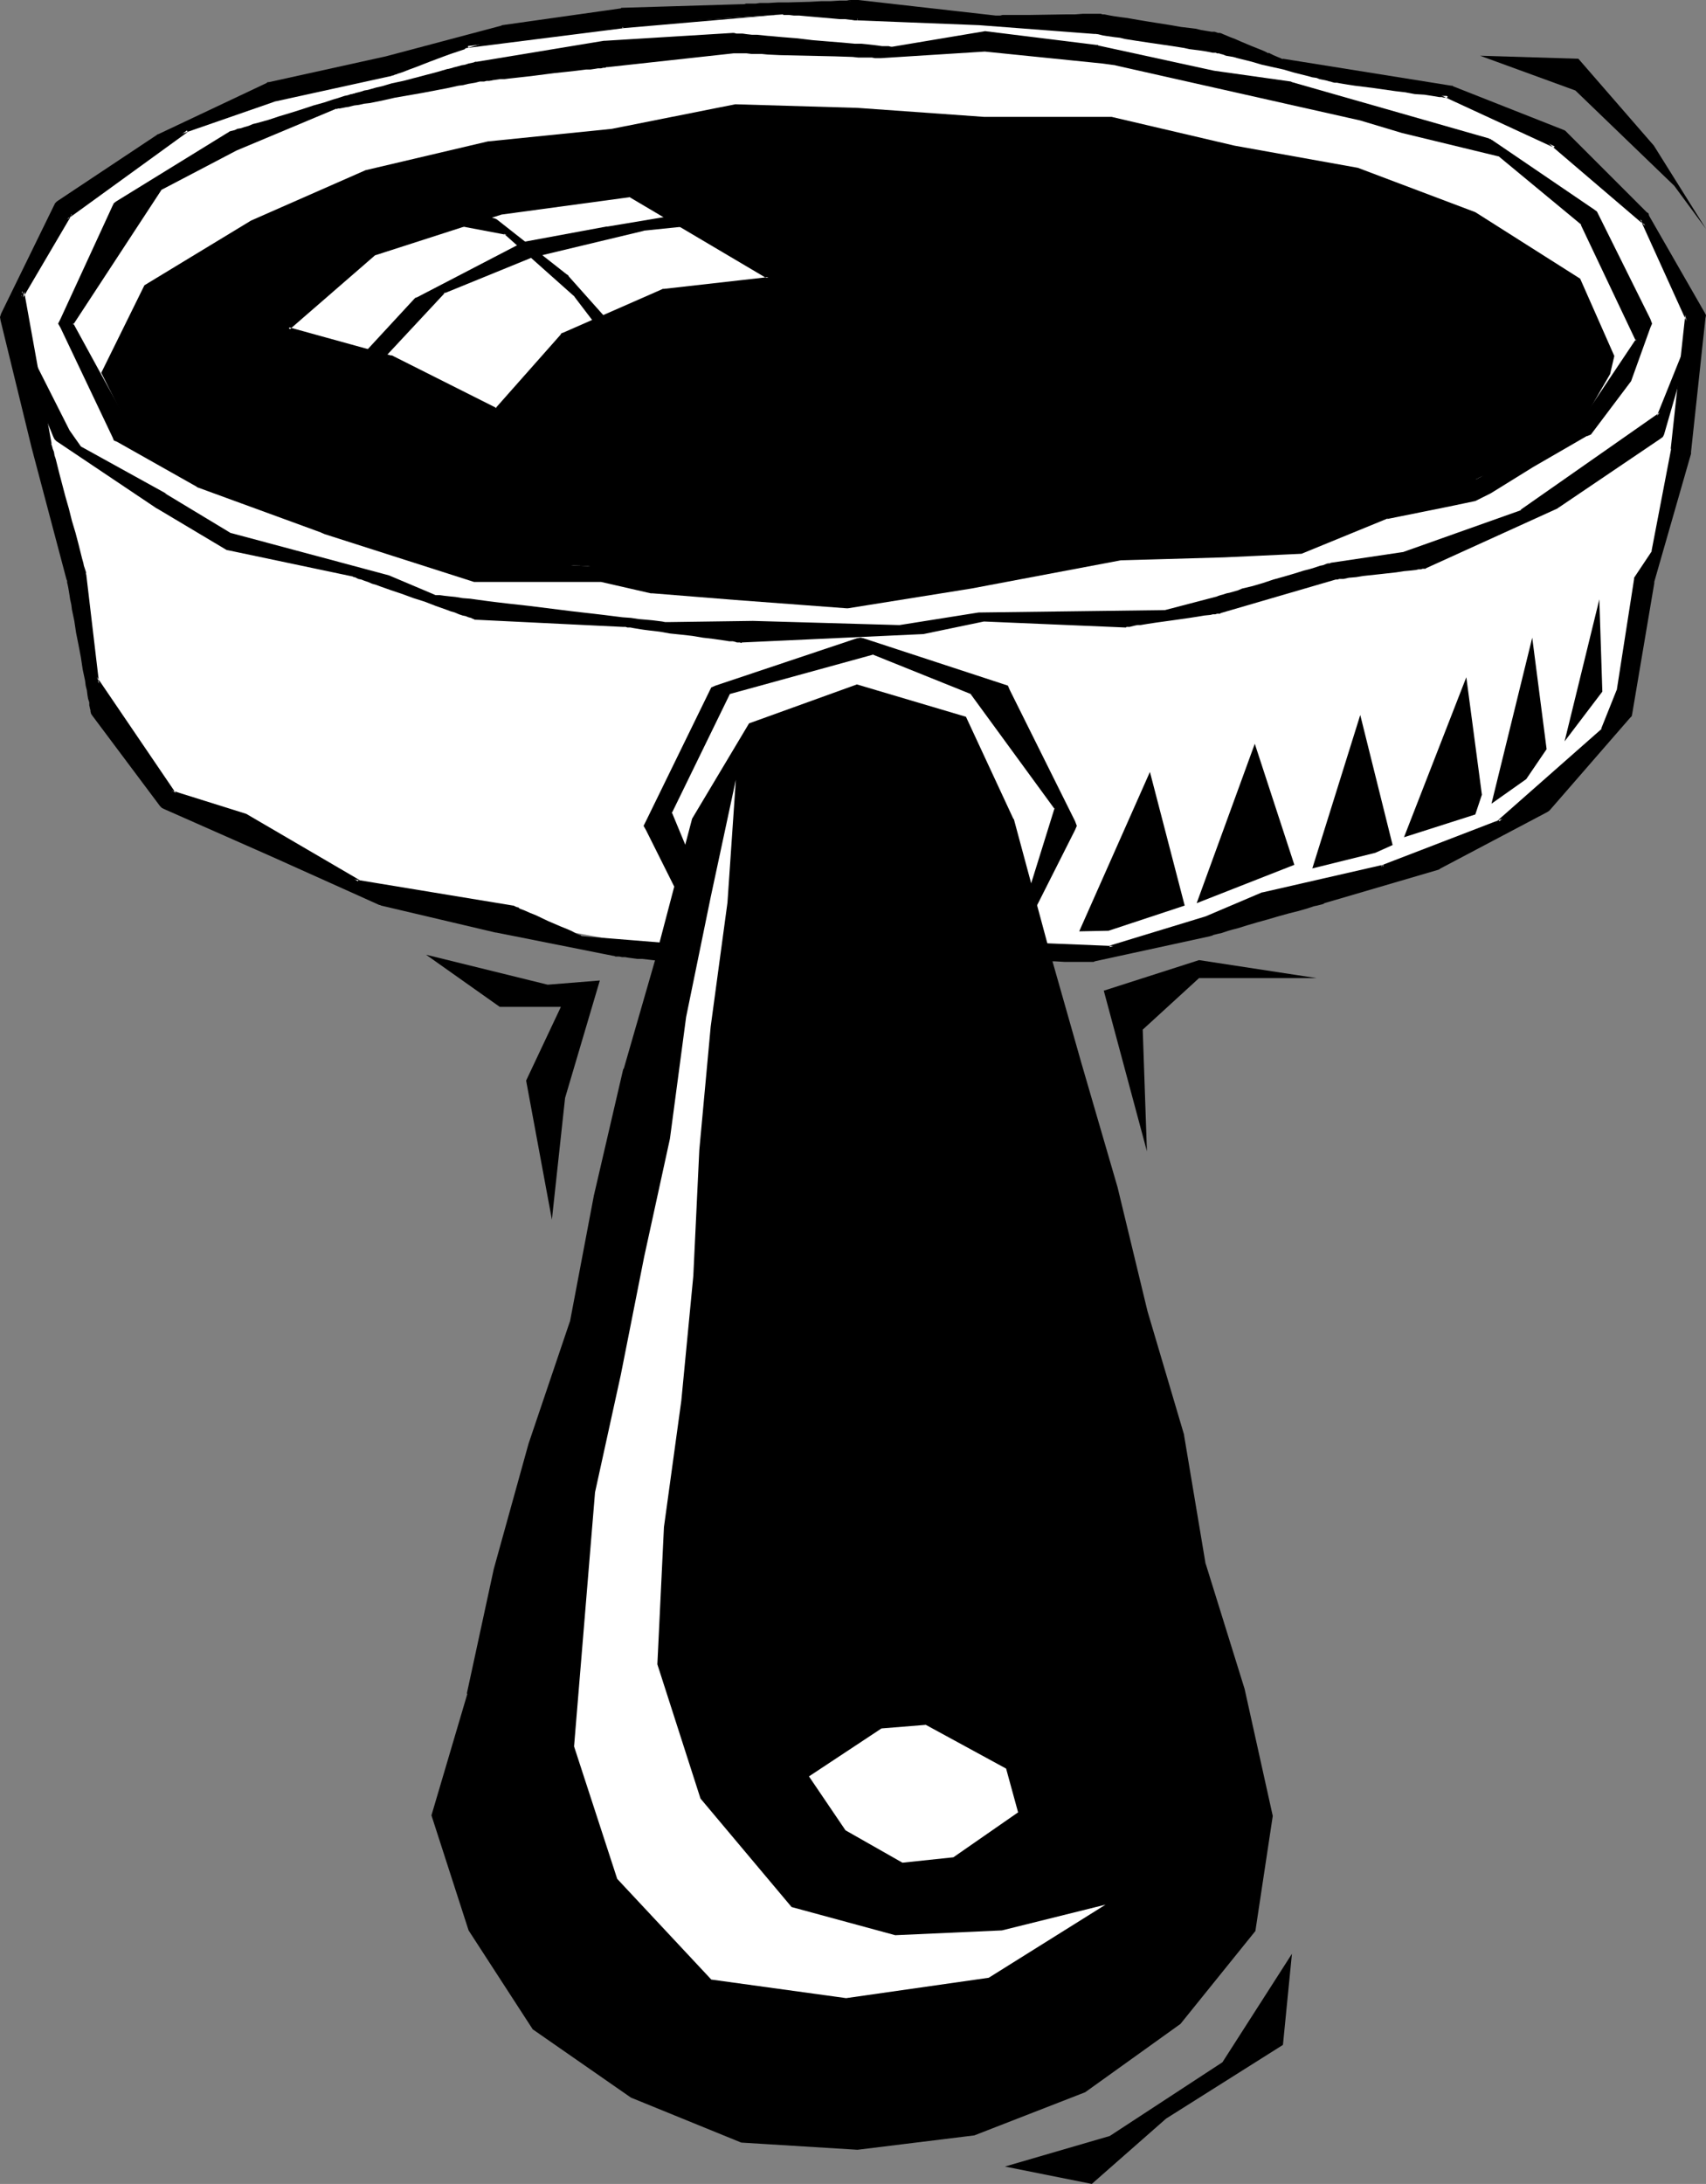<?xml version="1.0" encoding="UTF-8" standalone="no"?>
<svg
   version="1.0"
   width="121.72mm"
   height="155.797mm"
   id="svg36"
   sodipodi:docname="Magnifying Glass 5.wmf"
   xmlns:inkscape="http://www.inkscape.org/namespaces/inkscape"
   xmlns:sodipodi="http://sodipodi.sourceforge.net/DTD/sodipodi-0.dtd"
   xmlns="http://www.w3.org/2000/svg"
   xmlns:svg="http://www.w3.org/2000/svg">
  <rect width="100%" height="100%" fill="#808080" stroke="none"/>
  <sodipodi:namedview
     id="namedview36"
     pagecolor="#ffffff"
     bordercolor="#000000"
     borderopacity="0.25"
     inkscape:showpageshadow="2"
     inkscape:pageopacity="0.0"
     inkscape:pagecheckerboard="0"
     inkscape:deskcolor="#d1d1d1"
     inkscape:document-units="mm" />
  <defs
     id="defs1">
    <pattern
       id="WMFhbasepattern"
       patternUnits="userSpaceOnUse"
       width="6"
       height="6"
       x="0"
       y="0" />
  </defs>
  <path
     style="fill:#ffffff;fill-opacity:1;fill-rule:evenodd;stroke:none"
     d="m 8.726,103.095 17.936,87.582 3.393,4.686 3.232,4.525 1.616,2.101 1.454,2.101 1.454,1.939 1.454,1.778 1.293,1.778 1.131,1.454 1.131,1.293 0.808,1.131 0.808,0.97 0.485,0.646 0.323,0.162 v 0.323 h 0.162 l 50.739,23.431 50.739,10.988 58.657,10.827 17.452,-0.323 8.564,-0.162 8.403,-0.323 8.079,-0.323 4.04,-0.162 3.878,-0.162 3.717,-0.162 3.717,-0.162 3.393,-0.162 3.555,-0.162 3.232,-0.162 3.07,-0.162 2.909,-0.162 2.909,-0.162 2.585,-0.162 2.424,-0.162 h 2.262 l 2.101,-0.162 1.777,-0.162 1.616,-0.162 h 1.454 l 1.131,-0.162 h 0.97 0.646 0.323 0.162 l 89.036,-27.47 28.925,-14.705 20.36,-23.431 5.332,-36.681 5.494,-13.25 8.564,-57.203 L 444.372,60.273 420.941,36.035 389.754,24.4 347.579,17.29 303.142,6.464 263.23,4.848 217.177,1.616 173.547,4.04 130.565,8.726 103.902,17.29 74.331,22.784 46.215,35.227 16.482,55.587 3.232,81.28 Z"
     id="path1" />
  <path
     style="fill:#000000;fill-opacity:1;fill-rule:evenodd;stroke:none"
     d="M 163.69,17.775 H 163.529 Z"
     id="path2" />
  <path
     style="fill:#000000;fill-opacity:1;fill-rule:evenodd;stroke:none"
     d="m 426.435,114.245 -28.763,15.19 0.323,-0.323 -31.51,8.08 -14.543,4.363 -45.245,3.555 -0.162,0.162 h -0.323 l -0.323,0.162 -0.485,0.162 -0.646,0.323 -1.454,0.323 -1.616,0.646 -1.777,0.646 -4.04,1.293 -4.04,1.454 -1.939,0.646 -1.616,0.485 -1.454,0.485 -0.646,0.162 -0.485,0.162 -0.323,0.162 -0.323,0.162 h -0.162 -0.162 l -3.07,0.97 -21.815,1.454 h -0.485 l -0.323,0.162 h -0.646 l -0.808,0.162 h -0.808 -0.97 l -1.131,0.162 h -1.131 l -1.293,0.162 -2.747,0.162 -2.909,0.162 -3.07,0.323 -6.14,0.323 -2.909,0.162 -2.747,0.323 h -1.131 l -1.131,0.162 h -0.97 -0.808 l -0.808,0.162 h -0.646 -0.485 -0.323 l -37.812,-3.717 -31.187,-1.131 h 0.323 l -28.117,-0.646 -43.306,-13.574 0.646,0.162 -13.089,-4.201 -0.323,-0.162 -0.485,-0.162 -0.485,-0.323 -0.808,-0.323 -0.808,-0.485 -1.131,-0.485 -1.131,-0.646 -1.293,-0.646 -1.293,-0.646 -1.454,-0.646 -1.454,-0.808 -3.232,-1.616 -3.232,-1.778 -6.787,-3.393 -3.232,-1.616 -3.07,-1.454 -1.293,-0.646 -1.454,-0.646 -1.131,-0.646 -1.131,-0.646 -0.97,-0.485 -0.808,-0.323 -0.646,-0.485 -0.646,-0.162 L 19.391,87.259 43.306,50.74 63.666,40.236 90.652,28.925 h 0.162 0.162 l 0.646,-0.162 h 0.646 l 0.97,-0.323 0.97,-0.162 1.131,-0.162 1.293,-0.323 1.454,-0.162 1.616,-0.323 3.232,-0.646 3.555,-0.646 3.555,-0.646 3.717,-0.808 3.555,-0.646 3.393,-0.646 1.454,-0.323 1.454,-0.162 1.293,-0.323 1.131,-0.162 1.131,-0.162 0.808,-0.162 0.808,-0.162 0.485,-0.162 0.323,-0.162 h 0.162 0.323 0.485 0.485 l 0.808,-0.162 0.808,-0.162 h 1.131 l 0.97,-0.162 1.293,-0.162 1.293,-0.162 2.747,-0.323 3.07,-0.323 6.302,-0.646 3.07,-0.323 2.909,-0.323 2.585,-0.323 1.131,-0.162 0.97,-0.162 h 1.131 l 0.808,-0.162 h 0.646 l 0.485,-0.162 h 0.323 0.162 l 33.934,-3.878 h 0.485 l 0.485,0.162 h 0.808 0.97 0.97 1.293 l 1.293,0.162 h 1.454 1.616 l 3.393,0.162 3.555,0.162 7.433,0.162 3.717,0.162 3.393,0.162 h 1.454 1.454 l 1.454,0.162 h 1.131 1.131 0.808 0.808 l 0.485,0.162 h 0.323 l 28.117,-1.939 31.672,3.232 3.555,0.485 35.388,8.08 30.54,6.948 11.311,3.393 26.016,6.14 22.461,18.583 14.866,31.51 z m 18.26,-28.117 -14.058,-28.278 -0.323,-0.485 -0.485,-0.323 -27.793,-18.906 -0.323,-0.323 h -0.162 L 348.226,22.461 h -0.162 l -0.162,-0.162 -20.522,-2.909 -31.187,-6.787 h -0.323 -0.323 l -29.894,-3.878 -24.885,4.201 h -0.162 -0.485 -0.485 l -0.808,-0.162 h -0.97 l -1.293,-0.162 h -1.293 l -1.454,-0.162 -1.616,-0.162 -1.616,-0.162 -3.717,-0.323 -3.878,-0.323 -4.04,-0.323 -4.04,-0.323 -3.878,-0.323 -3.717,-0.323 -1.616,-0.162 -1.616,-0.162 -1.454,-0.162 -1.293,-0.162 h -1.131 l -0.97,-0.162 h -0.808 -0.646 l -0.323,-0.162 -34.257,2.101 h -0.162 v 0.162 l -34.257,5.494 h -0.162 l -0.323,0.162 h -0.485 l -0.646,0.323 -0.646,0.162 -0.97,0.162 -0.97,0.323 -1.131,0.323 -1.293,0.323 -1.293,0.162 -2.747,0.808 -3.07,0.808 -3.232,0.808 -3.07,0.808 -2.909,0.808 -2.909,0.646 -1.293,0.323 -1.131,0.485 -1.131,0.162 -0.97,0.323 -0.97,0.162 -0.808,0.323 h -0.646 l -0.323,0.162 -0.323,0.162 h -0.162 -0.323 l -0.485,0.162 -0.646,0.323 -0.646,0.162 -0.97,0.323 -0.97,0.323 -1.131,0.323 -2.585,0.808 -2.747,0.808 -3.07,0.97 -3.07,0.808 -3.07,0.97 -2.909,0.97 -2.909,0.808 -1.293,0.485 -1.131,0.323 -1.131,0.323 -1.131,0.323 -0.808,0.323 -0.808,0.162 -0.485,0.323 h -0.485 l -0.323,0.162 -0.323,0.162 -0.323,0.162 -29.894,18.421 -0.485,0.485 -0.323,0.485 -14.058,30.541 -0.485,1.131 0.485,0.97 14.058,29.571 0.323,0.646 0.646,0.323 21.491,12.119 33.611,12.443 0.485,0.162 h 0.162 l 40.397,13.089 34.419,-0.162 13.412,3.07 h 0.485 l 22.138,1.939 30.217,2.262 h 0.162 l 33.287,-5.494 40.236,-7.595 h -0.323 l 11.473,-0.162 16.805,-0.485 20.683,-1.131 23.269,-9.372 16.805,-3.393 6.787,-1.454 4.04,-1.939 11.634,-7.11 14.543,-8.403 0.808,-0.323 10.827,-14.22 5.171,-14.382 0.485,-0.97 z"
     id="path3" />
  <path
     style="fill:#000000;fill-opacity:1;fill-rule:evenodd;stroke:none"
     d="m 426.112,113.922 h 0.162 l -28.763,15.19 0.323,0.646 2.909,-1.616 -34.419,8.726 -14.543,4.363 v 0 l -45.084,3.555 v 0 0 h -0.323 v 0.162 h -0.323 l -0.323,0.162 v 0 l -0.485,0.162 v 0 l -0.646,0.162 h 0.162 l -1.454,0.485 -3.555,1.131 -4.04,1.454 -4.04,1.293 -1.939,0.646 -1.616,0.646 -1.454,0.323 -0.646,0.323 -0.323,0.162 h -0.162 l -0.323,0.162 v 0 l -0.485,0.162 h 0.162 -0.162 l -3.07,0.808 v 0 l -21.815,1.616 h -0.485 -0.485 l -0.485,0.162 h -0.808 v 0 h -0.808 l -0.97,0.162 h -1.131 -1.131 v 0 l -1.293,0.162 v 0 l -2.747,0.162 v 0 l -3.07,0.323 -3.07,0.162 h 0.162 l -6.14,0.485 -2.909,0.162 h -0.162 l -2.585,0.162 v 0 h -1.131 v 0 l -1.131,0.162 v 0 l -0.97,0.162 h -0.808 -0.162 -0.808 l -0.485,0.162 h -0.646 0.162 -0.323 l 0.485,0.323 v -0.323 l -38.297,-3.878 v 0 l -34.903,-1.131 3.878,0.97 0.162,-0.808 -28.117,-0.808 h 0.162 l -43.306,-13.574 -0.162,0.808 0.485,0.323 0.323,-0.808 -13.089,-4.201 0.162,0.162 v -0.162 l -0.485,-0.162 -0.323,-0.162 -0.646,-0.323 -0.808,-0.323 -0.808,-0.485 -3.555,-1.778 -1.293,-0.646 -1.454,-0.646 -1.454,-0.808 -3.232,-1.616 -3.232,-1.778 -6.787,-3.393 -3.232,-1.616 -3.07,-1.454 -2.747,-1.293 -1.131,-0.646 -1.131,-0.646 -0.97,-0.485 -0.808,-0.485 -1.293,-0.485 0.162,0.162 -15.189,-27.794 v 0.485 l 23.915,-36.52 -0.162,0.162 20.36,-10.665 26.985,-11.311 -0.162,0.162 h 0.162 l 0.323,-0.162 v 0 h 0.485 v 0 l 0.808,-0.162 0.808,-0.162 v 0 L 94.368,28.763 h -0.162 l 1.293,-0.323 v 0 l 1.293,-0.162 v 0 l 1.454,-0.323 1.454,-0.162 3.232,-0.646 3.555,-0.808 3.717,-0.646 3.717,-0.646 3.393,-0.646 3.393,-0.646 1.454,-0.323 1.454,-0.323 1.293,-0.162 1.293,-0.323 0.97,-0.162 0.97,-0.162 v 0 l 0.646,-0.162 0.646,-0.162 h -0.162 0.323 v 0 h 0.162 0.323 v 0 h 0.485 l 0.646,-0.162 h 0.646 l 0.97,-0.162 h -0.162 l 1.131,-0.162 v 0 l 1.131,-0.162 h 1.131 l 1.293,-0.162 2.909,-0.323 2.909,-0.323 6.302,-0.808 3.07,-0.323 2.909,-0.323 2.585,-0.323 h 1.131 l 1.131,-0.162 0.97,-0.162 h 0.808 l 0.646,-0.162 h 0.485 l 0.323,-0.162 v 0 h 0.323 l 33.934,-3.717 h -0.162 0.485 v 0 h 0.485 0.808 0.97 0.97 l 1.293,0.162 h 1.293 1.454 l 1.616,0.162 3.393,0.162 14.705,0.323 4.848,0.162 1.454,0.162 h 1.454 1.131 1.131 l 0.808,0.162 h 0.808 -0.162 0.646 0.323 l 28.117,-1.778 h -0.162 l 31.833,3.232 3.555,0.485 h -0.162 l 66.09,14.866 11.311,3.393 26.016,6.302 -0.162,-0.162 22.461,18.583 h -0.162 l 14.866,31.349 v -0.485 l -15.028,22.461 0.646,0.485 L 441.948,91.784 426.92,60.112 404.298,41.367 378.282,35.065 366.97,31.672 301.042,16.805 v 0 L 297.325,16.321 265.654,13.089 v 0 l -28.117,1.778 h -0.323 v 0 h -0.485 v 0 h -0.808 -0.808 -1.131 l -1.131,-0.162 h -1.454 l -1.454,-0.162 -4.848,-0.162 -14.705,-0.323 -3.393,-0.162 -1.616,-0.162 h -1.454 -1.293 l -1.293,-0.162 h -0.97 -0.97 -0.808 0.162 -0.646 v 0 h -0.485 v 0 l -33.934,3.878 v 0 h -0.162 v 0 h -0.323 -0.646 l -0.646,0.162 h -0.808 l -0.97,0.162 -0.97,0.162 h -1.293 l -2.585,0.323 -2.909,0.323 -2.909,0.323 -6.302,0.808 -3.07,0.323 -2.747,0.323 -1.454,0.162 h -1.131 l -1.131,0.162 h 0.162 l -1.131,0.162 v 0 l -0.808,0.162 h -0.808 l -0.646,0.162 h 0.162 -0.646 -0.162 v 0 h -0.162 v 0 h -0.323 -0.162 l -0.485,0.162 -0.646,0.162 v 0 l -0.97,0.162 -0.97,0.162 -1.293,0.323 -1.293,0.162 -1.293,0.323 -1.616,0.323 -3.232,0.646 -3.555,0.646 -3.717,0.646 -3.555,0.646 -3.555,0.808 -3.393,0.646 -1.454,0.162 -1.454,0.323 v 0 l -1.293,0.323 v 0 l -1.131,0.162 h -0.162 l -0.97,0.162 v 0 l -0.808,0.162 -0.808,0.162 v 0 h -0.485 v 0 l -0.323,0.162 h 0.162 -0.162 L 63.505,39.913 42.983,50.578 18.906,87.259 l 15.351,27.955 1.454,0.808 0.808,0.485 0.97,0.323 1.131,0.646 1.131,0.646 2.747,1.293 3.07,1.616 3.232,1.616 6.787,3.393 3.232,1.616 3.232,1.616 1.454,0.808 1.454,0.646 1.293,0.646 3.555,1.778 0.808,0.485 0.646,0.323 0.646,0.323 0.485,0.323 h 0.323 -0.162 l 0.162,0.162 13.089,4.201 0.323,-0.808 -0.646,-0.323 -0.162,0.808 43.306,13.574 31.672,0.808 -3.717,-0.97 -0.162,0.808 31.187,1.131 v 0 l 37.812,3.878 -0.323,-0.485 v 0.485 h 0.646 v 0 h 0.485 l 0.646,-0.162 h 0.808 v 0 l 0.808,-0.162 h 0.97 0.162 l 0.97,-0.162 v 0 h 1.131 0.162 l 2.585,-0.162 v 0 l 2.909,-0.162 6.14,-0.485 v 0 l 3.07,-0.162 2.909,-0.323 v 0 l 2.747,-0.162 v 0 l 1.293,-0.162 v 0 h 1.131 1.131 l 0.97,-0.162 h 0.808 0.162 0.646 l 0.646,-0.162 h 0.485 -0.162 0.485 l 21.976,-1.616 3.07,-0.808 h -0.162 0.162 l 0.646,-0.162 v -0.162 l 0.323,-0.162 v 0.162 l 0.485,-0.162 0.646,-0.323 1.293,-0.323 1.777,-0.646 1.777,-0.646 4.201,-1.293 3.878,-1.454 3.555,-1.131 1.454,-0.485 v 0 l 0.646,-0.323 v 0.162 l 0.323,-0.162 h 0.162 l 0.323,-0.162 0.323,-0.162 v 0 h 0.162 -0.162 v 0 h 0.162 l 45.084,-3.555 14.705,-4.363 31.51,-8.08 -0.323,-0.808 -0.323,0.323 0.323,0.646 28.925,-15.351 z"
     id="path4" />
  <path
     style="fill:#000000;fill-opacity:1;fill-rule:evenodd;stroke:none"
     d="M 445.018,85.966 430.96,57.688 430.637,57.042 429.99,56.557 402.197,37.651 v 0.162 l -0.162,-0.323 h -0.323 l -0.162,-0.162 -53.163,-15.19 -0.323,-0.162 -20.683,-2.909 -31.187,-6.787 v 0 l -0.162,-0.162 h -0.485 0.162 L 265.654,8.403 240.607,12.604 h 0.162 -0.162 v 0 h -0.323 l -0.646,-0.162 h -0.808 v 0 h -0.97 v 0 l -1.131,-0.162 -1.293,-0.162 -1.454,-0.162 -1.616,-0.162 h -0.162 -1.616 v 0 l -3.555,-0.323 -4.04,-0.323 -3.878,-0.323 -4.04,-0.485 -4.04,-0.323 -3.555,-0.323 h -0.162 l -1.616,-0.162 v 0 l -1.616,-0.162 h -1.293 L 201.341,9.211 200.21,9.049 v 0 h -0.97 v 0 h -0.646 l -0.646,-0.162 h -0.323 -0.162 l -34.257,2.101 h -0.162 -0.323 0.162 l -34.257,5.656 h -0.162 0.162 -0.323 -0.162 l -0.323,0.162 -0.646,0.162 -0.808,0.162 -0.97,0.323 -0.97,0.162 -1.131,0.323 -1.293,0.323 h 0.162 l -1.293,0.323 h -0.162 l -2.747,0.808 -3.07,0.808 -3.07,0.808 -3.07,0.808 -3.07,0.646 -2.747,0.808 -1.454,0.323 -1.131,0.323 -1.131,0.323 -0.97,0.162 -0.97,0.323 -0.646,0.162 v 0 l -0.646,0.162 v 0 l -0.485,0.162 v 0 l -0.323,0.162 0.162,-0.162 h -0.162 l -0.162,0.162 v 0 h -0.162 -0.162 l -0.485,0.162 -0.485,0.162 -0.808,0.162 -0.97,0.323 -0.97,0.323 -1.131,0.323 -2.424,0.808 -2.909,0.808 -2.909,0.97 -3.07,0.97 -3.232,0.97 -2.909,0.97 -2.909,0.808 -1.293,0.323 -1.131,0.485 -1.131,0.323 -0.97,0.323 -0.97,0.162 -0.646,0.323 -0.646,0.162 -0.646,0.162 -0.323,0.162 -0.162,0.162 -0.323,0.162 -29.894,18.421 -0.646,0.485 -0.323,0.646 -14.058,30.541 -0.646,1.293 0.646,1.131 14.058,29.571 0.323,0.808 0.808,0.323 21.491,12.119 0.162,0.162 33.611,12.281 h -0.162 l 0.485,0.162 0.323,0.162 v 0 l 40.397,12.927 h 34.419 -0.162 l 13.412,3.07 h 0.646 -0.162 l 22.138,1.778 30.217,2.262 h 0.323 l 33.287,-5.332 40.236,-7.595 v -0.808 h -0.323 v 0.808 l 11.473,-0.323 16.805,-0.485 20.845,-0.97 23.269,-9.534 -0.162,0.162 16.805,-3.393 6.948,-1.454 4.201,-2.101 v 0 l 11.473,-7.11 v 0 l 14.543,-8.403 -0.162,0.162 1.131,-0.485 10.827,-14.382 5.171,-14.382 v 0 l 0.485,-1.131 -0.485,-1.293 -0.646,0.323 0.485,1.131 v -0.485 l -0.485,1.131 h -0.162 l -5.009,14.382 v -0.162 l -10.827,14.382 0.323,-0.162 -0.97,0.323 h -0.162 l -14.381,8.403 v 0 l -11.634,7.11 v 0 l -4.04,1.939 h 0.162 l -6.787,1.454 -16.967,3.393 -23.269,9.372 h 0.162 l -20.683,0.97 -16.805,0.485 -11.473,0.323 v 0.808 h 0.323 v -0.808 l -40.397,7.595 -33.126,5.333 v 0 h -0.162 v 0 l -30.217,-2.262 -22.138,-1.778 v 0 h -0.485 v 0 l -13.412,-3.07 h -34.419 0.162 L 87.582,143.17 v 0 l -0.323,-0.162 0.162,0.162 -0.323,-0.323 H 86.935 L 53.325,130.566 h 0.162 l -21.653,-12.119 -0.646,-0.323 0.162,0.162 -0.323,-0.646 -14.058,-29.571 -0.485,-0.97 v 0.323 l 0.485,-0.97 14.058,-30.702 0.323,-0.485 -0.162,0.162 0.646,-0.485 29.894,-18.421 0.162,-0.162 v 0 l 0.323,-0.162 v 0 0 l 0.646,-0.162 0.646,-0.162 0.808,-0.323 0.808,-0.162 0.97,-0.323 1.131,-0.323 1.293,-0.485 1.293,-0.323 2.747,-0.808 3.07,-0.97 3.07,-0.97 3.07,-0.97 3.07,-0.97 2.747,-0.808 2.585,-0.808 0.97,-0.323 1.131,-0.323 0.808,-0.323 0.808,-0.162 0.646,-0.162 0.485,-0.162 h -0.162 0.323 l 0.162,-0.162 h -0.162 0.162 l 0.485,-0.162 v 0 h 0.323 v 0 l 0.646,-0.162 v 0 l 0.808,-0.162 0.808,-0.323 0.97,-0.162 1.131,-0.323 1.293,-0.323 1.293,-0.323 2.909,-0.808 2.909,-0.646 3.07,-0.808 3.232,-0.808 2.909,-0.808 2.909,-0.808 h -0.162 l 1.293,-0.323 h 0.162 l 1.293,-0.323 0.97,-0.323 1.131,-0.323 0.97,-0.162 0.646,-0.162 0.646,-0.162 0.485,-0.162 v 0 h 0.323 l 0.162,-0.162 -0.162,0.162 34.257,-5.656 0.162,-0.162 -0.162,0.162 h 0.162 l 34.257,-2.101 v 0 0 h 0.323 l 0.646,0.162 h 0.808 v 0 h 0.97 v 0 l 1.131,0.162 1.293,0.162 h 1.454 l 1.616,0.162 v 0 l 1.616,0.162 v 0 l 3.717,0.323 3.878,0.323 4.04,0.485 4.04,0.323 3.878,0.162 3.717,0.485 v 0 h 1.616 v 0 l 1.616,0.162 1.454,0.162 1.293,0.162 1.131,0.162 h 0.162 0.97 -0.162 0.808 l 0.646,0.162 h 0.485 v 0 h 0.162 v 0 L 265.815,9.211 h -0.162 l 29.894,3.717 v 0 h 0.323 v 0 l 0.162,0.162 v 0 l 31.187,6.787 20.683,2.909 v 0 l 0.323,0.162 53.163,15.19 v 0 l 0.162,0.162 v -0.162 l 0.162,0.162 27.955,19.068 0.485,0.323 -0.162,-0.162 0.323,0.485 14.058,28.278 z"
     id="path5" />
  <path
     style="fill:#000000;fill-opacity:1;fill-rule:evenodd;stroke:none"
     d="m 27.309,100.51 11.634,-23.592 28.763,-17.452 30.864,-13.574 32.964,-7.756 33.449,-3.393 33.287,-6.625 32.964,0.97 34.095,2.424 h 34.419 l 33.126,7.756 33.287,5.979 31.672,11.958 28.278,17.937 9.211,20.845 -1.131,4.848 -7.756,13.412 -28.763,15.19 0.323,-0.323 -31.51,8.08 -14.543,4.363 -45.245,3.555 v 0 l -0.162,0.162 h -0.323 l -0.323,0.162 -0.485,0.162 -0.646,0.323 -1.454,0.323 -1.616,0.646 -1.777,0.646 -4.04,1.293 -4.04,1.454 -1.939,0.646 -1.616,0.485 -1.454,0.485 -0.646,0.162 -0.485,0.162 -0.323,0.162 -0.323,0.162 h -0.162 -0.162 l -3.07,0.97 -21.815,1.454 h -0.485 l -0.323,0.162 h -0.646 l -0.808,0.162 h -0.808 -0.97 l -1.131,0.162 h -1.131 l -1.293,0.162 -2.747,0.162 -2.909,0.162 -3.07,0.323 -6.14,0.323 -2.909,0.162 -2.747,0.323 h -1.131 l -1.131,0.162 h -0.97 -0.808 l -0.808,0.162 h -0.646 -0.485 -0.323 v 0 l -37.812,-3.717 -31.187,-1.131 h 0.323 l -28.117,-0.646 -43.306,-13.574 0.646,0.162 -13.089,-4.201 v 0 l -0.323,-0.162 -0.485,-0.162 -0.485,-0.323 -0.808,-0.323 -0.808,-0.485 -1.131,-0.485 -1.131,-0.646 -1.293,-0.646 -1.293,-0.646 -1.454,-0.646 -1.454,-0.808 -3.232,-1.616 -3.232,-1.778 -6.787,-3.393 -3.232,-1.616 -3.07,-1.454 -1.293,-0.646 -1.454,-0.646 -1.131,-0.646 -1.131,-0.646 -0.97,-0.485 -0.808,-0.323 -0.646,-0.485 -0.646,-0.162 z"
     id="path6" />
  <path
     style="fill:#000000;fill-opacity:1;fill-rule:evenodd;stroke:none"
     d="m 200.048,1.454 -32.318,1.131 h -0.162 l -31.995,4.686 h -0.162 -0.162 l -31.025,8.241 -31.51,6.948 -0.323,0.162 h -0.162 l -29.409,13.897 -0.162,0.162 h -0.162 L 15.674,54.618 15.028,54.941 14.866,55.587 0.808,84.674 0.323,85.482 0.485,86.29 8.887,120.709 l 9.534,35.388 v 0.162 0.162 l 0.162,0.646 v 0.485 l 0.162,0.808 0.162,0.97 0.162,1.131 0.323,1.131 0.162,1.293 0.323,1.454 0.485,3.07 0.646,3.232 0.646,3.232 0.485,3.232 0.646,3.232 0.485,3.07 0.323,1.454 0.162,1.293 0.323,1.131 0.162,1.131 0.162,0.97 0.162,0.808 v 0.646 l 0.162,0.485 0.162,0.323 v 0.646 l 0.323,0.485 18.26,24.239 0.323,0.485 0.646,0.323 29.248,12.927 28.763,12.766 0.162,0.162 0.162,0.162 31.025,7.272 31.833,6.302 h 0.323 l 0.485,0.162 h 0.646 0.646 l 0.97,0.162 0.97,0.162 2.262,0.162 1.293,0.162 2.747,0.323 2.909,0.323 6.14,0.646 2.909,0.323 2.747,0.323 1.293,0.162 h 1.293 l 0.97,0.162 0.97,0.162 h 0.97 l 0.646,0.162 h 0.646 0.485 l 0.162,0.162 h 0.162 0.162 0.162 l 32.641,-0.485 v 0.162 l 31.348,-1.939 h 2.909 0.97 3.555 2.585 2.909 l 3.07,0.162 h 5.817 2.747 3.555 0.97 2.909 0.162 0.323 l 31.348,-6.948 h 0.323 l 0.485,-0.162 0.485,-0.162 0.646,-0.162 0.808,-0.323 0.97,-0.162 1.131,-0.323 1.131,-0.323 1.131,-0.323 2.585,-0.808 2.747,-0.808 2.909,-0.808 2.909,-0.808 2.747,-0.808 2.585,-0.808 1.131,-0.323 1.131,-0.323 1.131,-0.323 0.808,-0.162 0.808,-0.323 0.808,-0.162 0.485,-0.162 0.485,-0.162 h 0.162 0.162 l 30.702,-9.211 0.323,-0.162 h 0.162 l 28.763,-15.19 0.323,-0.323 0.323,-0.323 21.491,-24.562 0.485,-0.646 v -0.485 l 5.979,-35.388 v 0.162 l 9.857,-34.904 0.162,-0.162 v -0.162 l 3.878,-36.035 V 85.159 L 459.238,84.512 444.372,58.334 444.21,57.85 443.725,57.526 422.234,35.873 421.911,35.55 H 421.588 L 391.693,23.592 h -0.162 -0.162 l -45.568,-7.272 -0.162,-0.162 h -0.162 l -0.323,-0.162 -0.808,-0.323 -1.131,-0.485 -1.293,-0.485 -1.454,-0.646 -3.07,-1.293 -3.07,-1.293 -1.454,-0.646 -1.293,-0.485 -1.131,-0.485 -0.808,-0.323 -0.323,-0.162 h -0.323 V 9.211 h -0.162 -0.323 -0.485 L 327.381,9.049 326.734,8.888 325.765,8.726 324.795,8.564 323.664,8.403 322.533,8.241 321.24,8.08 318.493,7.595 315.585,7.11 312.515,6.625 309.606,6.14 306.697,5.656 303.95,5.333 302.658,5.009 301.526,4.848 300.395,4.686 299.426,4.525 298.618,4.363 h -0.808 L 297.164,4.201 h -0.323 l -0.323,-0.162 h -0.162 -1.131 l -0.646,0.162 h -2.585 -2.101 -2.424 l -10.18,0.162 h -2.262 l -2.101,0.162 h -2.585 -0.646 -1.131 L 231.396,0.485 h -0.808 -0.646 -0.808 -0.808 -0.97 l -0.97,0.162 h -2.424 l -2.585,0.162 h -2.909 l -5.817,0.323 h -2.747 l -2.747,0.162 h -2.262 -1.131 -0.97 L 201.987,1.454 h -0.646 -0.646 z m 31.187,3.555 32.803,1.454 31.833,2.262 h -0.485 -0.162 0.162 0.162 l 0.485,0.162 0.646,0.162 h 0.808 l 0.97,0.162 0.97,0.162 1.293,0.162 1.293,0.323 1.454,0.162 3.07,0.485 3.232,0.485 6.464,1.131 3.07,0.485 1.454,0.162 1.293,0.162 1.293,0.323 1.131,0.162 h 0.97 l 0.97,0.162 0.646,0.162 h 0.485 l 0.323,0.162 h 0.162 0.162 l 0.485,0.162 0.485,0.162 0.808,0.162 0.808,0.162 0.808,0.323 1.131,0.162 1.131,0.323 1.131,0.162 2.585,0.808 2.909,0.646 2.909,0.808 2.909,0.646 2.747,0.808 2.585,0.485 1.293,0.485 1.131,0.162 0.97,0.323 0.97,0.162 0.808,0.323 0.808,0.162 0.485,0.162 h 0.485 l 0.162,0.162 h 0.162 l 0.323,0.162 h 0.646 l 0.646,0.162 0.808,0.162 h 0.97 l 0.97,0.162 2.262,0.485 2.424,0.323 2.747,0.323 5.494,0.808 2.747,0.323 2.747,0.323 2.424,0.323 2.101,0.323 h 1.131 l 0.808,0.162 0.646,0.162 h 0.646 0.646 l 0.323,0.162 h 0.323 -0.323 l 29.409,13.735 -0.646,-0.323 24.4,20.845 -0.646,-0.808 12.119,26.986 -0.162,-1.293 -3.878,36.196 0.162,-0.485 -5.332,27.955 -4.686,7.11 v 0.162 l -4.848,30.056 -4.04,10.503 -28.601,25.37 0.646,-0.485 -31.672,12.281 0.323,-0.162 -32.48,7.272 -15.189,6.464 -26.501,8.08 0.485,-0.162 -36.681,-1.454 -31.51,2.101 -32.641,0.323 h 0.323 l -41.852,-3.555 h -0.162 l -0.323,-0.162 -0.323,-0.162 -0.323,-0.162 -0.485,-0.162 -1.293,-0.485 -1.293,-0.646 -1.616,-0.808 -3.393,-1.454 -3.393,-1.454 -1.616,-0.808 -1.454,-0.646 -1.293,-0.485 -0.485,-0.323 -0.323,-0.162 h -0.323 l -0.323,-0.162 -0.162,-0.162 -41.852,-6.948 0.485,0.323 -30.702,-18.098 -20.037,-6.302 0.97,0.808 -21.33,-31.349 0.485,0.97 -3.393,-28.763 v -0.162 l -0.162,-0.323 -0.162,-0.485 -0.162,-0.646 -0.162,-0.808 -0.323,-0.97 -0.162,-1.131 -0.323,-1.131 -0.485,-1.293 -0.323,-1.454 -0.808,-2.909 -0.808,-3.232 -0.808,-3.232 -0.97,-3.393 -0.808,-3.232 -0.808,-2.909 -0.485,-1.454 -0.323,-1.293 -0.323,-1.131 -0.323,-1.131 -0.162,-0.97 -0.162,-0.808 -0.162,-0.646 -0.162,-0.323 -0.162,-0.323 v -0.162 L 5.979,78.372 5.817,79.988 19.068,57.688 18.26,58.496 50.578,35.065 50.416,35.227 74.17,26.986 h -0.485 l 31.672,-6.787 0.162,-0.162 h 0.323 l 0.323,-0.162 0.485,-0.162 0.646,-0.323 1.293,-0.485 1.616,-0.485 1.777,-0.646 3.878,-1.454 3.717,-1.454 1.777,-0.646 1.616,-0.646 1.293,-0.485 0.485,-0.162 0.485,-0.162 0.485,-0.162 h 0.323 l 0.162,-0.162 h -0.162 l 42.175,-5.171 h -0.323 l 42.983,-3.717 h 0.323 0.323 0.323 l 0.97,0.162 h 1.293 l 1.616,0.162 1.616,0.162 3.717,0.323 3.717,0.162 1.777,0.162 1.454,0.162 1.454,0.162 h 0.97 0.323 0.323 z"
     id="path7" />
  <path
     style="fill:#000000;fill-opacity:1;fill-rule:evenodd;stroke:none"
     d="m 200.048,1.131 -32.318,0.97 h -0.162 l -0.162,0.162 v 0 l -31.995,4.525 h 0.162 -0.162 l -0.323,0.162 -31.025,8.241 v 0 l -31.51,6.948 h -0.323 l -0.323,0.162 h 0.162 L 42.66,36.196 h -0.162 -0.162 0.162 l -0.162,0.162 v 0 L 15.351,54.295 14.866,54.779 14.543,55.426 0.323,84.512 0,85.482 0.162,86.451 8.564,120.87 17.936,156.259 v -0.162 0.162 l 0.162,0.323 v 0.485 0 l 0.162,0.646 0.162,0.808 0.162,0.97 0.162,0.97 0.162,1.131 0.323,1.454 0.162,1.293 0.646,3.07 0.485,3.232 0.646,3.232 0.646,3.393 0.485,3.232 0.646,3.07 0.162,1.293 0.323,1.293 0.162,1.293 0.162,0.97 0.323,0.97 v 0.808 l 0.162,0.646 v 0.162 l 0.162,0.485 v -0.162 0.323 0 0.162 l 0.162,0.646 0.323,0.485 18.26,24.4 0.485,0.485 0.646,0.323 29.248,12.927 28.763,12.927 h -0.162 0.323 l 0.323,0.162 30.864,7.272 h 0.162 l 31.672,6.302 h 0.162 v 0 l 0.323,0.162 h 0.485 0.485 l 0.808,0.162 h 0.808 l 0.97,0.162 2.424,0.323 h 1.293 l 2.747,0.323 2.909,0.323 6.14,0.646 2.909,0.323 2.747,0.323 1.293,0.162 1.131,0.162 h 1.131 l 0.97,0.162 0.808,0.162 h 0.808 l 0.646,0.162 h 0.323 v 0 h 0.323 0.485 l 32.641,-0.323 -0.323,-0.485 v 0.485 l 31.672,-1.939 h 2.909 0.97 3.555 l 2.585,0.162 h 2.909 3.07 5.817 l 2.747,0.162 h 3.555 0.97 3.232 l 0.323,-0.162 v 0 l 31.187,-6.787 0.162,-0.162 v 0.162 l 0.646,-0.323 0.646,-0.162 0.646,-0.162 0.808,-0.162 0.97,-0.323 0.97,-0.323 1.131,-0.323 1.293,-0.323 2.585,-0.808 2.747,-0.808 2.909,-0.808 2.747,-0.808 2.909,-0.808 2.585,-0.646 1.131,-0.323 1.131,-0.323 0.97,-0.323 0.97,-0.323 0.808,-0.162 0.646,-0.162 0.646,-0.162 0.485,-0.162 0.162,-0.162 h -0.162 0.162 l 30.864,-9.049 0.485,-0.323 28.763,-15.19 0.485,-0.323 0.323,-0.323 v 0 l 21.491,-24.723 v 0 l 0.485,-0.485 0.162,-0.808 5.979,-35.388 -0.808,-0.162 -0.162,0.162 0.808,0.323 10.019,-34.904 v -0.162 -0.323 0 l 3.878,-36.035 0.162,-0.808 -0.323,-0.646 -15.028,-26.178 -0.162,-0.646 -0.485,-0.323 -21.976,-21.976 -0.323,-0.162 v 0 l -29.894,-11.796 v 0 L 391.693,23.108 h -0.323 v 0 l -45.407,-7.272 h -0.162 l 0.162,0.162 -0.323,-0.162 -0.323,-0.162 -0.808,-0.323 -1.131,-0.485 v 0 l -1.293,-0.646 v 0.162 l -1.293,-0.646 -3.232,-1.293 -3.07,-1.293 -1.454,-0.646 v 0 l -1.293,-0.485 v 0 l -1.131,-0.485 -0.808,-0.323 v 0 l -0.323,-0.162 v 0 l -0.485,-0.162 h -0.162 v 0 h -0.323 l -0.485,-0.162 -0.485,-0.162 h -0.808 L 325.765,8.403 324.795,8.241 323.826,8.08 322.533,7.756 321.24,7.595 318.493,7.272 315.746,6.787 312.676,6.302 309.606,5.817 306.697,5.333 303.95,4.848 302.658,4.686 301.526,4.525 300.395,4.363 299.426,4.201 298.618,4.04 297.81,3.878 h -0.485 l -0.485,-0.162 v 0 h -0.162 -1.616 -0.646 0.162 -2.585 l -2.101,0.162 h -2.424 l -10.18,0.162 h -2.262 -2.101 -2.585 l -0.646,0.162 v 0 h -1.131 v 0 L 231.396,0 h -0.97 -0.485 v 0 h -0.808 v 0.808 h 0.808 v 0 h 0.646 v 0 h 0.808 -0.162 l 37.327,4.201 v 0 h 1.131 0.162 l 0.646,-0.162 h -0.162 2.585 2.101 2.262 l 10.18,-0.162 h 2.424 l 2.101,-0.162 h 2.585 v 0 h 0.646 v 0 h 1.293 -0.162 0.323 v 0 l 0.485,0.162 h 0.646 l 0.646,0.162 0.97,0.162 0.97,0.162 0.97,0.162 1.131,0.162 1.293,0.162 2.747,0.485 3.07,0.485 2.909,0.485 3.07,0.485 2.909,0.485 2.747,0.323 1.293,0.162 1.131,0.323 1.131,0.162 0.97,0.162 0.808,0.162 h 0.808 l 0.646,0.162 h 0.323 l 0.323,0.162 h 0.323 l -0.162,-0.162 0.323,0.323 v 0 l 0.323,0.162 V 9.857 l 0.808,0.323 1.131,0.485 v 0.162 l 1.293,0.485 v -0.162 l 1.454,0.646 3.07,1.293 3.07,1.293 1.454,0.646 v 0 l 1.293,0.485 v 0 l 1.131,0.485 0.808,0.323 0.323,0.162 0.323,0.162 h 0.162 v 0 l 45.407,7.272 v 0 h 0.162 l 0.323,0.162 h -0.162 l 29.894,11.796 v 0 l 0.323,0.162 -0.162,-0.162 21.976,21.815 0.323,0.485 v -0.162 l 0.162,0.485 14.866,26.178 0.323,0.646 v -0.323 l -0.162,0.646 -3.878,36.196 v 0 0.162 0 0.162 l -10.019,34.742 0.808,0.323 0.162,-0.323 -0.808,-0.162 -5.979,35.388 -0.162,0.646 0.162,-0.162 -0.485,0.485 h 0.162 l -21.653,24.562 v 0.162 l -0.323,0.323 0.162,-0.162 -0.323,0.323 -28.763,15.19 -0.485,0.162 v 0 l -30.702,9.049 h 0.162 -0.323 l -0.162,0.162 v 0 l -0.323,0.162 -0.646,0.162 -0.646,0.162 -0.808,0.162 -0.97,0.323 -0.97,0.323 -1.131,0.323 -1.293,0.323 -2.585,0.646 -2.747,0.808 -2.909,0.97 -2.909,0.646 -2.747,0.808 -2.585,0.808 -1.131,0.323 -1.131,0.323 -1.131,0.323 -0.808,0.323 -0.808,0.162 -0.646,0.162 -0.646,0.162 -0.646,0.323 h -0.162 v 0 l -31.187,6.787 -0.162,0.162 h -0.323 0.162 -3.07 -0.97 -3.555 l -2.747,-0.162 h -5.817 -3.07 -2.909 l -2.585,-0.162 h -3.555 -0.97 -2.909 l -31.348,1.939 0.485,0.485 -0.162,-0.485 -32.964,0.323 h -0.485 0.162 -0.323 v 0 h -0.485 l -0.485,-0.162 h -0.808 l -0.808,-0.162 h -0.97 l -1.131,-0.162 -1.293,-0.162 -1.131,-0.162 -2.747,-0.323 -3.07,-0.323 -5.979,-0.646 -2.909,-0.323 -2.747,-0.323 h -1.454 l -2.262,-0.323 -0.97,-0.162 h -0.808 l -0.808,-0.162 h -0.646 -0.485 l -0.162,-0.162 h -0.162 v 0 l -31.833,-6.302 h 0.162 l -31.025,-7.272 h -0.162 v 0 l -0.162,-0.162 v 0 l -28.763,-12.766 -29.248,-12.927 -0.646,-0.323 0.162,0.162 -0.323,-0.485 -18.26,-24.4 -0.323,-0.485 0.162,0.323 -0.162,-0.646 v 0 -0.162 -0.162 -0.162 l -0.162,-0.485 v 0.162 l -0.162,-0.808 v -0.808 l -0.323,-0.808 -0.162,-1.131 -0.162,-1.131 -0.323,-1.454 -0.162,-1.293 -0.646,-3.07 -0.485,-3.232 -0.646,-3.393 -0.646,-3.232 -0.485,-3.232 -0.646,-3.07 -0.162,-1.293 -0.323,-1.293 -0.162,-1.131 -0.162,-1.131 -0.162,-0.97 -0.162,-0.808 -0.162,-0.646 v 0 -0.485 l -0.162,-0.323 v 0.162 -0.162 L 9.372,120.547 0.97,86.128 0.808,85.482 v 0.162 L 1.131,84.835 15.189,55.749 l 0.323,-0.646 -0.162,0.323 0.485,-0.485 26.824,-17.937 v 0 h 0.162 v 0 l 0.162,-0.162 v 0 l 29.409,-13.897 v 0 h 0.162 -0.162 0.323 L 104.225,15.998 h 0.162 l 31.025,-8.241 0.162,-0.162 h -0.162 0.162 v 0 l 31.995,-4.525 0.162,-0.162 v 0 0 l 32.318,-1.131 z"
     id="path8" />
  <path
     style="fill:#000000;fill-opacity:1;fill-rule:evenodd;stroke:none"
     d="m 229.134,0 -0.808,0.162 h -0.97 -0.97 l -2.424,0.162 h -2.585 l -2.909,0.162 -5.817,0.162 h -2.747 l -2.747,0.162 h -2.262 l -1.131,0.162 h -0.97 -0.808 v 0 h -0.808 l -0.485,0.162 v 0 h -0.646 v 0.646 h 0.646 v 0 h 0.646 v 0 h 0.646 0.162 0.808 -0.162 0.97 l 1.131,-0.162 h 2.262 L 209.905,1.454 h 2.747 l 5.817,-0.162 2.909,-0.162 h 2.585 l 2.424,-0.162 h 0.97 0.97 l 0.808,-0.162 z"
     id="path9" />
  <path
     style="fill:#000000;fill-opacity:1;fill-rule:evenodd;stroke:none"
     d="m 231.235,5.494 32.803,1.293 v 0 l 31.833,2.424 0.162,-0.808 -0.485,-0.162 h -0.323 v 0.808 h 0.162 -0.162 l 0.646,0.162 h 0.162 l 0.646,0.162 0.646,0.162 0.97,0.162 1.131,0.162 1.131,0.162 1.454,0.162 1.293,0.323 3.07,0.485 3.232,0.485 6.625,0.97 3.07,0.485 1.454,0.323 1.293,0.162 1.293,0.162 1.131,0.162 0.97,0.162 0.808,0.162 0.808,0.162 h 0.485 0.323 0.162 -0.162 l 0.323,0.162 h 0.323 0.162 l 0.485,0.162 v 0 l 0.646,0.162 0.808,0.323 0.97,0.162 0.97,0.162 1.131,0.323 1.293,0.323 2.585,0.646 2.747,0.808 2.909,0.646 2.909,0.646 2.747,0.808 2.585,0.646 1.293,0.323 1.131,0.323 v 0 l 1.131,0.162 v 0 l 0.808,0.323 0.808,0.162 0.808,0.162 0.646,0.162 v 0 l 0.323,0.162 v -0.162 l 0.162,0.162 h 0.323 -0.162 l 0.485,0.162 v 0 l 0.646,0.162 h 0.646 l 0.808,0.162 0.97,0.162 0.97,0.162 2.101,0.323 2.585,0.323 2.585,0.323 5.656,0.808 2.747,0.323 2.585,0.485 2.585,0.162 2.101,0.323 0.97,0.162 0.97,0.162 h 0.646 l 0.646,0.162 h 0.485 0.485 -0.162 l 0.323,0.162 h 0.162 v -0.808 l -3.232,-0.485 32.156,14.866 0.323,-0.646 -3.555,-1.778 29.894,25.531 -5.171,-6.625 15.028,33.126 -1.454,-7.11 -4.201,38.62 0.808,0.162 0.162,-0.323 -0.808,-0.162 -5.332,27.794 0.162,-0.162 -4.848,7.272 v 0.323 0 l -4.686,30.056 v -0.162 l -4.201,10.503 h 0.162 l -28.601,25.208 0.485,0.646 3.07,-2.262 -34.419,13.25 0.323,0.808 0.323,-0.162 -0.162,-0.808 -32.48,7.433 h -0.162 l -15.189,6.464 v 0 l -26.501,8.08 0.323,0.808 3.393,-0.808 -39.751,-1.616 -31.51,1.939 -32.641,0.323 v 0.808 h 0.323 v -0.808 l -41.852,-3.393 v 0 l 0.162,0.162 -0.162,-0.162 -0.323,-0.162 v -0.162 h -0.323 v 0 l -0.323,-0.162 -0.485,-0.162 -1.131,-0.646 -1.454,-0.646 -1.616,-0.646 -3.393,-1.454 -3.393,-1.616 -1.616,-0.646 -1.454,-0.646 -1.293,-0.485 -0.323,-0.323 h -0.162 l -0.485,-0.162 -0.323,-0.162 h 0.162 -0.323 0.162 l -0.323,-0.162 h -0.162 v 0 l -45.084,-7.433 3.555,1.454 0.323,-0.808 -30.702,-17.937 -22.138,-6.948 4.525,3.393 -22.623,-33.288 -0.646,0.485 1.454,3.393 -3.717,-31.51 v 0.162 -0.162 l -0.162,-0.485 0.162,0.162 -0.162,-0.646 -0.162,-0.485 -0.323,-0.97 -0.162,-0.808 -0.323,-1.131 -0.323,-1.293 -0.323,-1.293 -0.323,-1.293 -0.808,-3.07 -0.97,-3.232 -0.808,-3.232 -0.97,-3.393 -0.808,-3.07 -0.808,-3.07 -0.323,-1.293 -0.323,-1.293 -0.323,-1.293 -0.323,-0.97 -0.162,-0.97 -0.323,-0.808 -0.162,-0.646 -0.162,-0.485 v 0 l -0.162,-0.323 0.162,0.162 v -0.162 L 5.979,75.625 5.332,81.765 19.391,57.85 18.744,57.365 15.674,60.92 50.901,35.388 50.416,34.742 l -3.555,2.101 27.47,-9.534 -0.323,-0.808 -0.485,0.162 0.162,0.808 31.672,-6.948 v 0 h 0.162 l 0.162,-0.162 v 0 h 0.323 v 0 l 0.323,-0.162 0.485,-0.162 h 0.162 l 0.485,-0.323 -0.162,0.162 1.454,-0.485 1.616,-0.646 1.777,-0.646 3.717,-1.454 3.878,-1.454 1.777,-0.646 1.454,-0.485 1.454,-0.485 0.485,-0.162 0.485,-0.162 V 13.089 l 0.485,-0.162 h -0.162 0.485 l 0.162,-0.162 h -0.162 v 0 l -0.162,-0.808 -0.162,0.162 0.162,0.808 42.175,-5.333 V 6.787 h -0.323 l 0.162,0.808 42.983,-3.717 -43.144,2.909 v 0.808 h 0.323 V 6.787 l -42.337,5.333 0.162,0.808 3.393,-0.97 h -3.393 l -0.323,0.162 h 0.162 -0.323 l -0.485,0.323 h 0.162 l -0.485,0.162 -0.485,0.162 -1.454,0.485 -1.616,0.485 -1.777,0.646 -3.717,1.454 -3.878,1.454 -1.777,0.646 -1.454,0.646 -1.454,0.485 v 0 l -0.646,0.323 0.162,-0.162 -0.485,0.162 -0.485,0.162 v 0 l -0.323,0.162 -0.162,0.162 0.162,-0.162 h -0.162 l -31.672,6.948 0.162,0.808 0.646,-0.162 -0.323,-0.808 -23.754,8.241 0.323,0.808 0.323,-0.162 -0.485,-0.646 -32.318,23.431 0.485,0.646 0.808,-0.808 -0.646,-0.646 -13.25,22.461 0.808,0.162 0.162,-1.454 H 5.656 l 7.433,41.044 v 0 0.162 l 0.162,0.485 -0.162,-0.162 0.162,0.485 0.162,0.646 0.323,0.808 0.162,0.97 0.323,0.97 0.323,1.293 0.323,1.293 0.323,1.454 0.808,2.909 0.808,3.232 0.97,3.232 0.808,3.393 0.97,3.232 0.808,2.909 0.323,1.454 0.323,1.293 0.323,1.131 0.323,1.131 0.162,0.97 0.323,0.808 0.162,0.646 0.162,0.485 v 0 l 0.162,0.323 -0.162,-0.162 v 0.162 0 l 3.393,28.763 0.808,-0.162 -0.485,-0.97 -0.646,0.323 21.33,31.349 0.646,-0.485 -0.97,-0.808 -0.323,0.808 19.876,6.302 -0.162,-0.162 30.702,18.098 0.485,-0.808 -0.485,-0.162 -0.162,0.808 41.69,6.948 h 0.162 v 0 l -0.162,-0.162 0.162,0.162 v 0 l 0.162,0.162 h 0.162 l 0.323,0.162 0.485,0.162 -0.162,-0.162 0.485,0.323 1.293,0.485 1.454,0.646 1.616,0.808 3.393,1.454 3.393,1.454 1.616,0.808 1.293,0.646 1.293,0.485 0.485,0.162 0.323,0.162 0.162,0.162 h 0.323 -0.162 l 0.323,0.162 -0.162,-0.162 0.162,0.162 0.323,0.162 v 0 l 41.852,3.393 v -0.808 h -0.323 v 0.808 l 32.641,-0.323 31.51,-1.939 36.681,1.454 v -0.808 l -0.646,0.162 0.323,0.808 26.339,-8.08 0.162,-0.162 15.351,-6.302 h -0.162 l 32.48,-7.433 -0.323,-0.808 -0.323,0.323 0.323,0.646 31.672,-12.281 -0.323,-0.808 -0.808,0.646 0.646,0.646 28.601,-25.37 4.201,-10.665 4.686,-30.218 v 0 -0.162 0.162 l 4.686,-7.11 5.332,-27.955 -0.808,-0.162 -0.162,0.323 0.808,0.162 3.878,-36.035 h -0.646 l 0.162,1.131 0.808,-0.162 -12.281,-26.986 -0.646,0.323 0.485,0.808 0.646,-0.485 -24.238,-20.845 -0.485,0.646 0.646,0.323 0.323,-0.646 -29.409,-13.735 -0.323,0.646 0.485,0.162 v -0.808 0 0 l -0.162,-0.162 h -0.162 -0.323 -0.485 l -0.646,-0.162 h -0.808 l -0.808,-0.162 -0.97,-0.162 -2.262,-0.323 -2.424,-0.162 -2.585,-0.485 -2.747,-0.323 -5.656,-0.808 -2.747,-0.323 -2.424,-0.323 -2.262,-0.323 -0.97,-0.162 -0.808,-0.162 -0.808,-0.162 h -0.808 l -0.485,-0.162 v 0 l -0.485,-0.162 h -0.162 l 0.162,0.162 -0.323,-0.162 -0.323,-0.162 v 0 l -0.646,-0.162 -0.646,-0.162 -0.808,-0.162 -0.97,-0.323 v 0 l -1.131,-0.162 v 0 l -0.97,-0.323 -1.293,-0.323 -2.585,-0.646 -2.909,-0.808 -2.747,-0.646 -3.07,-0.646 -2.747,-0.808 -2.585,-0.646 -1.131,-0.323 -1.131,-0.323 -1.131,-0.162 -0.97,-0.162 -0.808,-0.323 -0.646,-0.162 v 0 l -0.646,-0.162 h 0.162 -0.485 l -0.323,-0.162 h -0.162 v 0 h -0.162 -0.646 l -0.646,-0.162 -0.808,-0.162 -0.97,-0.162 -1.131,-0.162 -1.293,-0.162 -1.293,-0.162 -1.454,-0.323 -3.232,-0.485 -6.464,-0.97 -3.232,-0.485 -3.07,-0.485 -1.454,-0.323 -1.293,-0.162 -1.131,-0.162 -1.131,-0.162 -0.97,-0.162 -0.808,-0.162 -0.646,-0.162 h 0.162 L 295.386,8.241 h -0.162 v 0.808 h 0.162 v 0 l 0.485,0.162 0.162,-0.808 -31.995,-2.424 v 0 L 231.235,4.686 Z"
     id="path10" />
  <path
     style="fill:#000000;fill-opacity:1;fill-rule:evenodd;stroke:none"
     d="m 211.036,3.878 h -0.162 0.323 -0.162 l 0.323,0.162 h 0.485 0.97 v 0 l 1.293,0.162 h 1.454 l 1.777,0.162 3.717,0.323 v 0 l 3.717,0.323 v 0 l 1.777,0.162 h 1.454 l 1.293,0.162 h 0.162 l 0.97,0.162 h 0.323 -0.162 0.323 0.323 V 4.686 h -0.162 v 0 h -0.323 -0.323 l -0.97,-0.162 v 0 L 228.165,4.363 H 226.549 L 224.933,4.201 h -0.162 l -3.717,-0.323 h 0.162 l -3.717,-0.162 -1.777,-0.323 h -1.616 l -1.131,-0.162 h -0.162 -0.97 -0.323 v 0 l -0.323,-0.162 h -0.323 v 0 l -42.983,3.717 z"
     id="path11" />
  <path
     style="fill:#000000;fill-opacity:1;fill-rule:evenodd;stroke:none"
     d="m 2.424,88.552 11.958,29.248 0.323,0.646 0.485,0.485 26.985,18.098 0.323,0.162 v 0 l 18.421,10.988 0.323,0.162 h 0.162 l 33.772,7.11 0.162,0.162 h 0.323 l 0.323,0.162 0.646,0.323 0.808,0.162 0.808,0.323 0.97,0.323 1.131,0.485 1.131,0.323 1.293,0.485 2.747,0.97 2.909,0.97 3.07,1.131 3.07,0.97 2.909,1.131 2.747,0.97 1.293,0.485 1.131,0.323 1.131,0.485 0.97,0.323 0.808,0.162 0.808,0.323 0.646,0.162 0.323,0.162 0.323,0.162 h 0.162 l 0.162,0.162 h 0.162 l 39.751,1.939 v 0 h 0.323 0.485 l 0.485,0.162 h 0.808 l 0.808,0.162 0.97,0.162 0.97,0.162 1.131,0.162 1.293,0.162 2.747,0.323 2.747,0.485 3.07,0.323 2.909,0.323 2.909,0.485 2.747,0.323 1.131,0.162 1.131,0.162 1.131,0.162 0.97,0.162 h 0.97 l 0.646,0.162 0.485,0.162 h 0.485 0.323 v 0 l 0.323,0.162 0.162,-0.162 48.962,-2.262 16.321,-3.393 38.135,1.616 h 0.162 l 0.162,-0.162 h 0.323 0.485 l 1.293,-0.323 0.808,-0.162 h 0.808 l 1.939,-0.323 2.101,-0.323 4.686,-0.646 4.525,-0.646 2.101,-0.323 1.939,-0.323 1.616,-0.162 0.646,-0.162 h 0.646 l 0.485,-0.162 h 0.323 0.162 0.162 0.162 l 0.162,-0.162 31.025,-9.049 h 0.162 0.323 l 0.485,-0.162 h 0.485 0.646 l 1.454,-0.323 1.939,-0.162 1.939,-0.323 4.525,-0.485 4.363,-0.485 2.101,-0.323 1.777,-0.162 1.454,-0.162 0.646,-0.162 h 0.646 l 0.485,-0.162 h 0.323 0.162 v 0 h 0.323 l 0.162,-0.162 35.55,-16.159 v -0.162 h 0.162 l 27.47,-18.583 0.646,-0.485 0.323,-0.646 8.403,-29.086 v -1.616 l -10.342,25.693 0.808,-0.97 -37.65,26.339 h 0.323 l -32.318,11.473 0.485,-0.162 -19.552,2.909 v 0 l -0.323,0.162 h -0.485 l -0.485,0.162 -0.808,0.323 -0.808,0.162 -0.97,0.323 -0.97,0.323 -1.131,0.323 -1.293,0.323 -2.585,0.808 -2.747,0.808 -2.909,0.808 -2.909,0.97 -2.747,0.808 -2.747,0.646 -1.131,0.485 -1.131,0.323 -1.131,0.323 -0.808,0.162 -0.97,0.323 -0.646,0.162 -0.485,0.162 -0.485,0.162 h -0.162 -0.162 0.485 l -14.22,3.717 -50.254,0.646 -21.33,3.393 -39.589,-1.131 h 0.323 l -23.107,0.323 h -0.323 -0.162 -0.323 l -0.808,-0.162 -1.293,-0.162 -1.293,-0.162 -1.777,-0.162 -1.939,-0.162 -2.101,-0.323 -2.262,-0.162 -2.585,-0.323 -2.585,-0.323 -2.747,-0.323 -5.656,-0.646 -11.634,-1.454 -5.817,-0.646 -2.747,-0.323 -2.585,-0.323 -2.424,-0.323 -2.262,-0.323 -2.101,-0.162 -1.939,-0.323 -1.616,-0.162 -1.454,-0.162 -1.131,-0.162 h -0.97 -0.162 l -0.323,-0.162 h -0.162 l 0.485,0.162 -12.604,-5.333 -42.821,-11.473 0.323,0.162 -17.936,-10.827 0.485,0.162 -23.107,-12.766 -3.07,-4.363 L 3.232,85.32 Z"
     id="path12" />
  <path
     style="fill:#ffffff;fill-opacity:1;fill-rule:evenodd;stroke:none"
     d="m 72.877,89.683 26.985,-23.269 34.742,-11.15 35.711,-5.009 37.489,24.4 -28.278,5.979 -26.501,11.473 -18.583,21.168 -29.733,-14.866 z"
     id="path13" />
  <path
     style="fill:#000000;fill-opacity:1;fill-rule:evenodd;stroke:none"
     d="m 178.88,78.372 h -0.323 l -26.501,11.635 -0.323,0.162 -0.485,0.485 -17.452,19.714 -28.117,-14.058 -0.162,-0.162 h -0.162 l -27.632,-7.595 23.269,-20.037 34.095,-10.988 34.742,-4.848 37.812,22.461 -28.601,3.07 z m 29.409,-1.454 7.918,-2.262 -12.604,-4.686 -31.995,-21.653 -9.049,2.585 -0.808,0.162 -27.47,1.778 -0.162,0.162 h -0.162 l -34.58,13.089 -3.878,3.232 -0.323,0.323 -23.754,18.421 -3.393,2.747 4.363,1.131 37.65,9.372 23.269,14.058 1.616,0.808 1.293,-1.293 21.007,-24.077 23.107,-7.918 z"
     id="path14" />
  <path
     style="fill:#000000;fill-opacity:1;fill-rule:evenodd;stroke:none"
     d="m 178.718,77.887 -0.323,0.162 -26.501,11.635 -0.485,0.162 -0.323,0.485 -17.452,19.714 h 0.323 l -28.278,-14.22 h -0.323 l -27.47,-7.595 0.162,0.646 23.269,-20.199 -0.162,0.162 34.095,-10.988 v 0 l 34.58,-4.686 -0.323,-0.162 37.974,22.461 0.162,-0.808 -28.601,3.232 h -0.162 -0.162 l 0.162,0.808 h 0.323 -0.162 l 29.894,-3.232 -39.105,-23.108 -34.742,4.686 v 0 l -34.257,10.988 -23.915,20.845 28.278,7.756 h 0.162 v 0 l 28.601,14.22 17.613,-19.876 0.323,-0.485 v 0.162 l 0.323,-0.323 26.501,-11.473 0.323,-0.162 h -0.162 z"
     id="path15" />
  <path
     style="fill:#000000;fill-opacity:1;fill-rule:evenodd;stroke:none"
     d="m 208.451,77.402 v 0 l 9.049,-2.747 -13.735,-5.009 h 0.162 l -32.318,-21.815 -9.049,2.747 v 0 h -0.808 v 0 l -27.47,1.939 h -0.485 l -34.58,13.25 -3.878,3.393 v -0.162 l -0.485,0.323 -23.754,18.26 v 0.162 l -3.878,3.232 5.009,1.454 37.812,9.372 h -0.162 l 23.269,13.897 v 0 l 1.777,0.97 1.454,-1.616 21.007,-23.915 -0.162,0.162 23.107,-8.08 v 0 l 28.117,-5.817 -0.162,-0.808 -28.117,5.817 v 0 l -23.269,8.08 -21.007,24.077 -1.293,1.293 h 0.485 l -1.616,-0.808 h 0.162 l -23.269,-14.058 -37.974,-9.372 -4.201,-1.293 0.162,0.808 3.393,-2.909 -0.162,0.162 23.754,-18.421 0.485,-0.323 v 0 l 3.717,-3.232 V 66.576 L 133.958,53.325 h 0.323 0.162 -0.162 l 27.47,-1.939 v 0 h 0.97 v 0 l 9.049,-2.747 h -0.485 l 32.156,21.653 12.604,4.848 v -0.808 l -7.756,2.262 v 0 z"
     id="path16" />
  <path
     style="fill:#ffffff;fill-opacity:1;fill-rule:evenodd;stroke:none"
     d="m 232.043,271.311 37.812,-13.897 17.613,-34.742 -17.613,-35.55 -37.812,-12.443 -38.297,12.766 -17.129,35.227 17.775,35.065 z"
     id="path17" />
  <path
     style="fill:#000000;fill-opacity:1;fill-rule:evenodd;stroke:none"
     d="m 272.117,259.031 -40.074,9.695 -36.035,-12.766 -15.189,-36.843 15.836,-32.48 38.782,-10.503 26.501,10.503 22.946,31.349 z m 17.452,-37.489 -17.613,-35.388 -0.323,-0.97 -0.97,-0.323 -37.974,-12.281 -0.646,-0.162 -0.808,0.162 -38.135,12.766 -0.97,0.323 -0.485,0.808 -17.129,35.065 -0.485,1.131 0.485,0.97 17.775,35.227 0.323,0.808 0.97,0.323 37.65,13.412 0.808,0.323 0.808,-0.323 37.812,-13.735 0.808,-0.323 0.485,-0.808 17.613,-34.904 0.485,-0.97 z"
     id="path18" />
  <path
     style="fill:#000000;fill-opacity:1;fill-rule:evenodd;stroke:none"
     d="m 271.632,258.869 0.323,-0.162 -40.074,9.695 h 0.162 l -36.035,-12.927 0.323,0.162 -15.189,-36.681 v 0.323 l 15.836,-32.48 -0.162,0.323 38.782,-10.665 h -0.323 l 26.501,10.665 -0.162,-0.162 22.784,31.187 v -0.323 l -12.766,41.044 0.646,0.485 12.927,-41.529 -22.946,-31.51 -26.824,-10.665 -39.105,10.827 -15.997,32.641 15.351,37.004 36.358,13.089 40.236,-9.857 z"
     id="path19" />
  <path
     style="fill:#000000;fill-opacity:1;fill-rule:evenodd;stroke:none"
     d="m 289.892,221.38 -17.613,-35.388 -0.485,-1.131 -0.97,-0.323 -37.974,-12.443 -0.808,-0.162 -0.97,0.162 -38.135,12.766 -1.131,0.485 -0.485,0.97 -17.129,35.065 -0.646,1.293 0.646,1.131 17.613,35.227 0.485,0.97 1.131,0.323 38.62,13.897 0.808,-0.323 37.974,-13.897 v 0 l 0.97,-0.485 0.485,-0.808 17.613,-34.904 0.485,-1.131 -0.485,-1.293 -0.646,0.323 0.485,1.131 v -0.323 l -0.485,0.97 -17.613,34.742 -0.485,0.808 0.162,-0.162 -0.808,0.485 v -0.162 l -37.812,13.897 -0.808,0.323 h 0.162 l -38.458,-13.897 -0.808,-0.162 0.162,0.162 -0.323,-0.808 -17.775,-35.227 -0.485,-0.97 v 0.323 l 0.485,-1.131 17.129,-35.065 0.485,-0.808 -0.162,0.162 0.97,-0.323 38.135,-12.766 0.646,-0.162 h -0.162 l 0.646,0.162 37.974,12.443 0.97,0.323 -0.323,-0.323 0.485,0.97 17.613,35.388 z"
     id="path20" />
  <path
     style="fill:#000000;fill-opacity:1;fill-rule:evenodd;stroke:none"
     d="m 342.409,489.621 -7.595,-34.096 -10.503,-33.611 -5.817,-34.904 -9.857,-33.288 -8.079,-33.449 -9.534,-33.288 -9.534,-32.803 -8.887,-33.126 -12.766,-27.147 -28.763,-8.564 -28.601,10.342 -15.189,25.37 -8.726,33.773 -9.695,33.611 -7.918,34.096 -6.464,34.096 -11.15,32.965 -9.372,33.611 -7.272,33.611 -9.695,32.641 10.18,30.702 17.129,26.501 26.178,18.26 29.571,11.958 31.187,1.939 31.348,-3.878 29.571,-11.635 25.693,-18.098 20.037,-24.885 z"
     id="path21" />
  <path
     style="fill:#000000;fill-opacity:1;fill-rule:evenodd;stroke:none"
     d="m 343.217,489.621 -7.595,-34.257 v 0 l -10.503,-33.773 v 0.162 l -5.817,-34.742 v -0.162 l -9.857,-33.288 v 0 L 301.365,320.112 v 0 l -9.695,-33.288 -9.372,-32.965 v 0 l -8.887,-32.965 -0.162,-0.162 -12.766,-27.47 -29.409,-8.726 -29.086,10.503 -15.351,25.693 -8.887,33.773 h 0.162 l -9.695,33.611 -0.162,0.162 -7.918,34.096 -6.464,34.096 v -0.162 L 142.522,389.273 v 0 l -9.372,33.773 v 0 l -7.272,33.611 h 0.162 l -9.695,32.803 10.019,31.026 17.29,26.663 26.501,18.421 29.733,12.119 31.348,1.939 31.51,-3.878 29.894,-11.635 25.693,-18.421 20.199,-25.047 4.686,-31.025 h -1.616 l -4.525,30.541 0.162,-0.323 -20.037,24.723 h 0.162 l -25.693,18.098 h 0.162 l -29.571,11.473 h 0.162 l -31.187,3.878 h 0.162 l -31.187,-1.939 h 0.162 l -29.571,-11.958 h 0.162 l -26.178,-18.098 0.162,0.162 -17.129,-26.501 v 0.162 L 117.799,489.298 v 0.485 l 9.695,-32.803 v 0 l 7.272,-33.611 v 0.162 l 9.372,-33.773 h -0.162 l 11.311,-32.803 v -0.162 l 6.464,-34.096 7.918,-34.096 v 0 l 9.695,-33.611 v 0 l 8.726,-33.773 v 0.162 l 15.028,-25.37 -0.323,0.485 28.44,-10.342 h -0.485 l 28.925,8.564 -0.485,-0.485 12.604,27.309 v -0.162 l 8.887,32.965 h 0.162 l 9.372,32.965 9.534,33.288 v -0.162 l 8.079,33.449 0.162,0.162 9.695,33.288 v -0.162 l 5.817,34.904 h 0.162 l 10.342,33.773 v -0.162 l 7.595,34.257 v -0.323 z"
     id="path22" />
  <path
     style="fill:#ffffff;fill-opacity:1;fill-rule:evenodd;stroke:none"
     d="m 198.432,210.23 -6.787,31.672 -6.625,32.318 -4.363,32.803 -6.948,31.833 -6.302,31.833 -6.948,31.672 -2.585,31.349 -3.07,37.166 11.634,35.712 25.37,27.147 36.358,5.009 38.458,-5.494 31.51,-19.714 -27.955,6.948 -28.763,1.293 -27.955,-7.595 -24.562,-29.248 -11.634,-36.196 1.777,-37.004 4.686,-34.096 3.232,-33.611 1.616,-33.934 3.07,-33.288 4.525,-33.449 z"
     id="path23" />
  <path
     style="fill:#ffffff;fill-opacity:1;fill-rule:evenodd;stroke:none"
     d="m 228.003,493.499 15.351,8.726 13.735,-1.454 17.452,-12.119 -3.232,-11.796 -21.653,-11.796 -11.958,0.97 -19.552,12.927 z"
     id="path24" />
  <path
     style="fill:#000000;fill-opacity:1;fill-rule:evenodd;stroke:none"
     d="m 103.417,57.042 33.287,6.302 -0.808,-0.323 19.229,17.129 -0.485,-0.485 17.613,23.108 3.717,-2.909 -22.623,-25.37 -0.162,-0.323 -0.323,-0.162 -18.906,-14.866 -0.323,-0.162 -0.485,-0.162 -28.601,-6.464 z"
     id="path25" />
  <path
     style="fill:#000000;fill-opacity:1;fill-rule:evenodd;stroke:none"
     d="m 93.56,107.296 26.662,-28.602 -0.646,0.485 23.754,-9.695 -0.646,0.162 31.025,-7.433 h -0.323 l 31.51,-3.232 -0.485,-4.686 -40.559,6.787 h -0.162 -0.162 l -21.815,4.04 h -0.323 l -0.323,0.162 -28.601,14.866 -0.485,0.162 -0.323,0.323 -21.653,23.431 z"
     id="path26" />
  <path
     style="fill:#000000;fill-opacity:1;fill-rule:evenodd;stroke:none"
     d="m 432.091,186.476 -0.808,-24.885 -9.372,38.297 z"
     id="path27" />
  <path
     style="fill:#000000;fill-opacity:1;fill-rule:evenodd;stroke:none"
     d="m 417.063,201.989 -3.878,-30.056 -10.988,44.761 9.372,-6.625 z"
     id="path28" />
  <path
     style="fill:#000000;fill-opacity:1;fill-rule:evenodd;stroke:none"
     d="m 399.611,214.27 -4.201,-31.672 -16.805,43.145 19.229,-6.14 z"
     id="path29" />
  <path
     style="fill:#000000;fill-opacity:1;fill-rule:evenodd;stroke:none"
     d="m 375.535,227.843 -8.726,-35.065 -12.927,41.367 16.967,-4.201 z"
     id="path30" />
  <path
     style="fill:#000000;fill-opacity:1;fill-rule:evenodd;stroke:none"
     d="m 349.034,233.176 -10.665,-32.641 -15.674,42.983 z"
     id="path31" />
  <path
     style="fill:#000000;fill-opacity:1;fill-rule:evenodd;stroke:none"
     d="m 319.463,244.164 -9.372,-36.035 -19.068,42.983 7.918,-0.162 z"
     id="path32" />
  <path
     style="fill:#000000;fill-opacity:1;fill-rule:evenodd;stroke:none"
     d="m 114.89,257.415 32.803,8.08 14.058,-1.131 -9.372,31.672 -3.555,32.803 -6.948,-37.489 9.372,-19.876 h -16.482 z"
     id="path33" />
  <path
     style="fill:#000000;fill-opacity:1;fill-rule:evenodd;stroke:none"
     d="m 297.648,267.11 11.634,43.306 -1.131,-32.803 15.189,-13.897 h 31.672 l -31.672,-4.848 z"
     id="path34" />
  <path
     style="fill:#000000;fill-opacity:1;fill-rule:evenodd;stroke:none"
     d="m 270.986,584.152 28.278,-8.241 30.379,-19.876 18.744,-29.248 -2.424,24.562 -31.51,19.876 -20.037,17.613 z"
     id="path35" />
  <path
     style="fill:#000000;fill-opacity:1;fill-rule:evenodd;stroke:none"
     d="m 399.127,15.028 25.693,9.372 26.662,25.693 8.564,11.635 -14.058,-22.461 -20.36,-23.431 z"
     id="path36" />
</svg>
